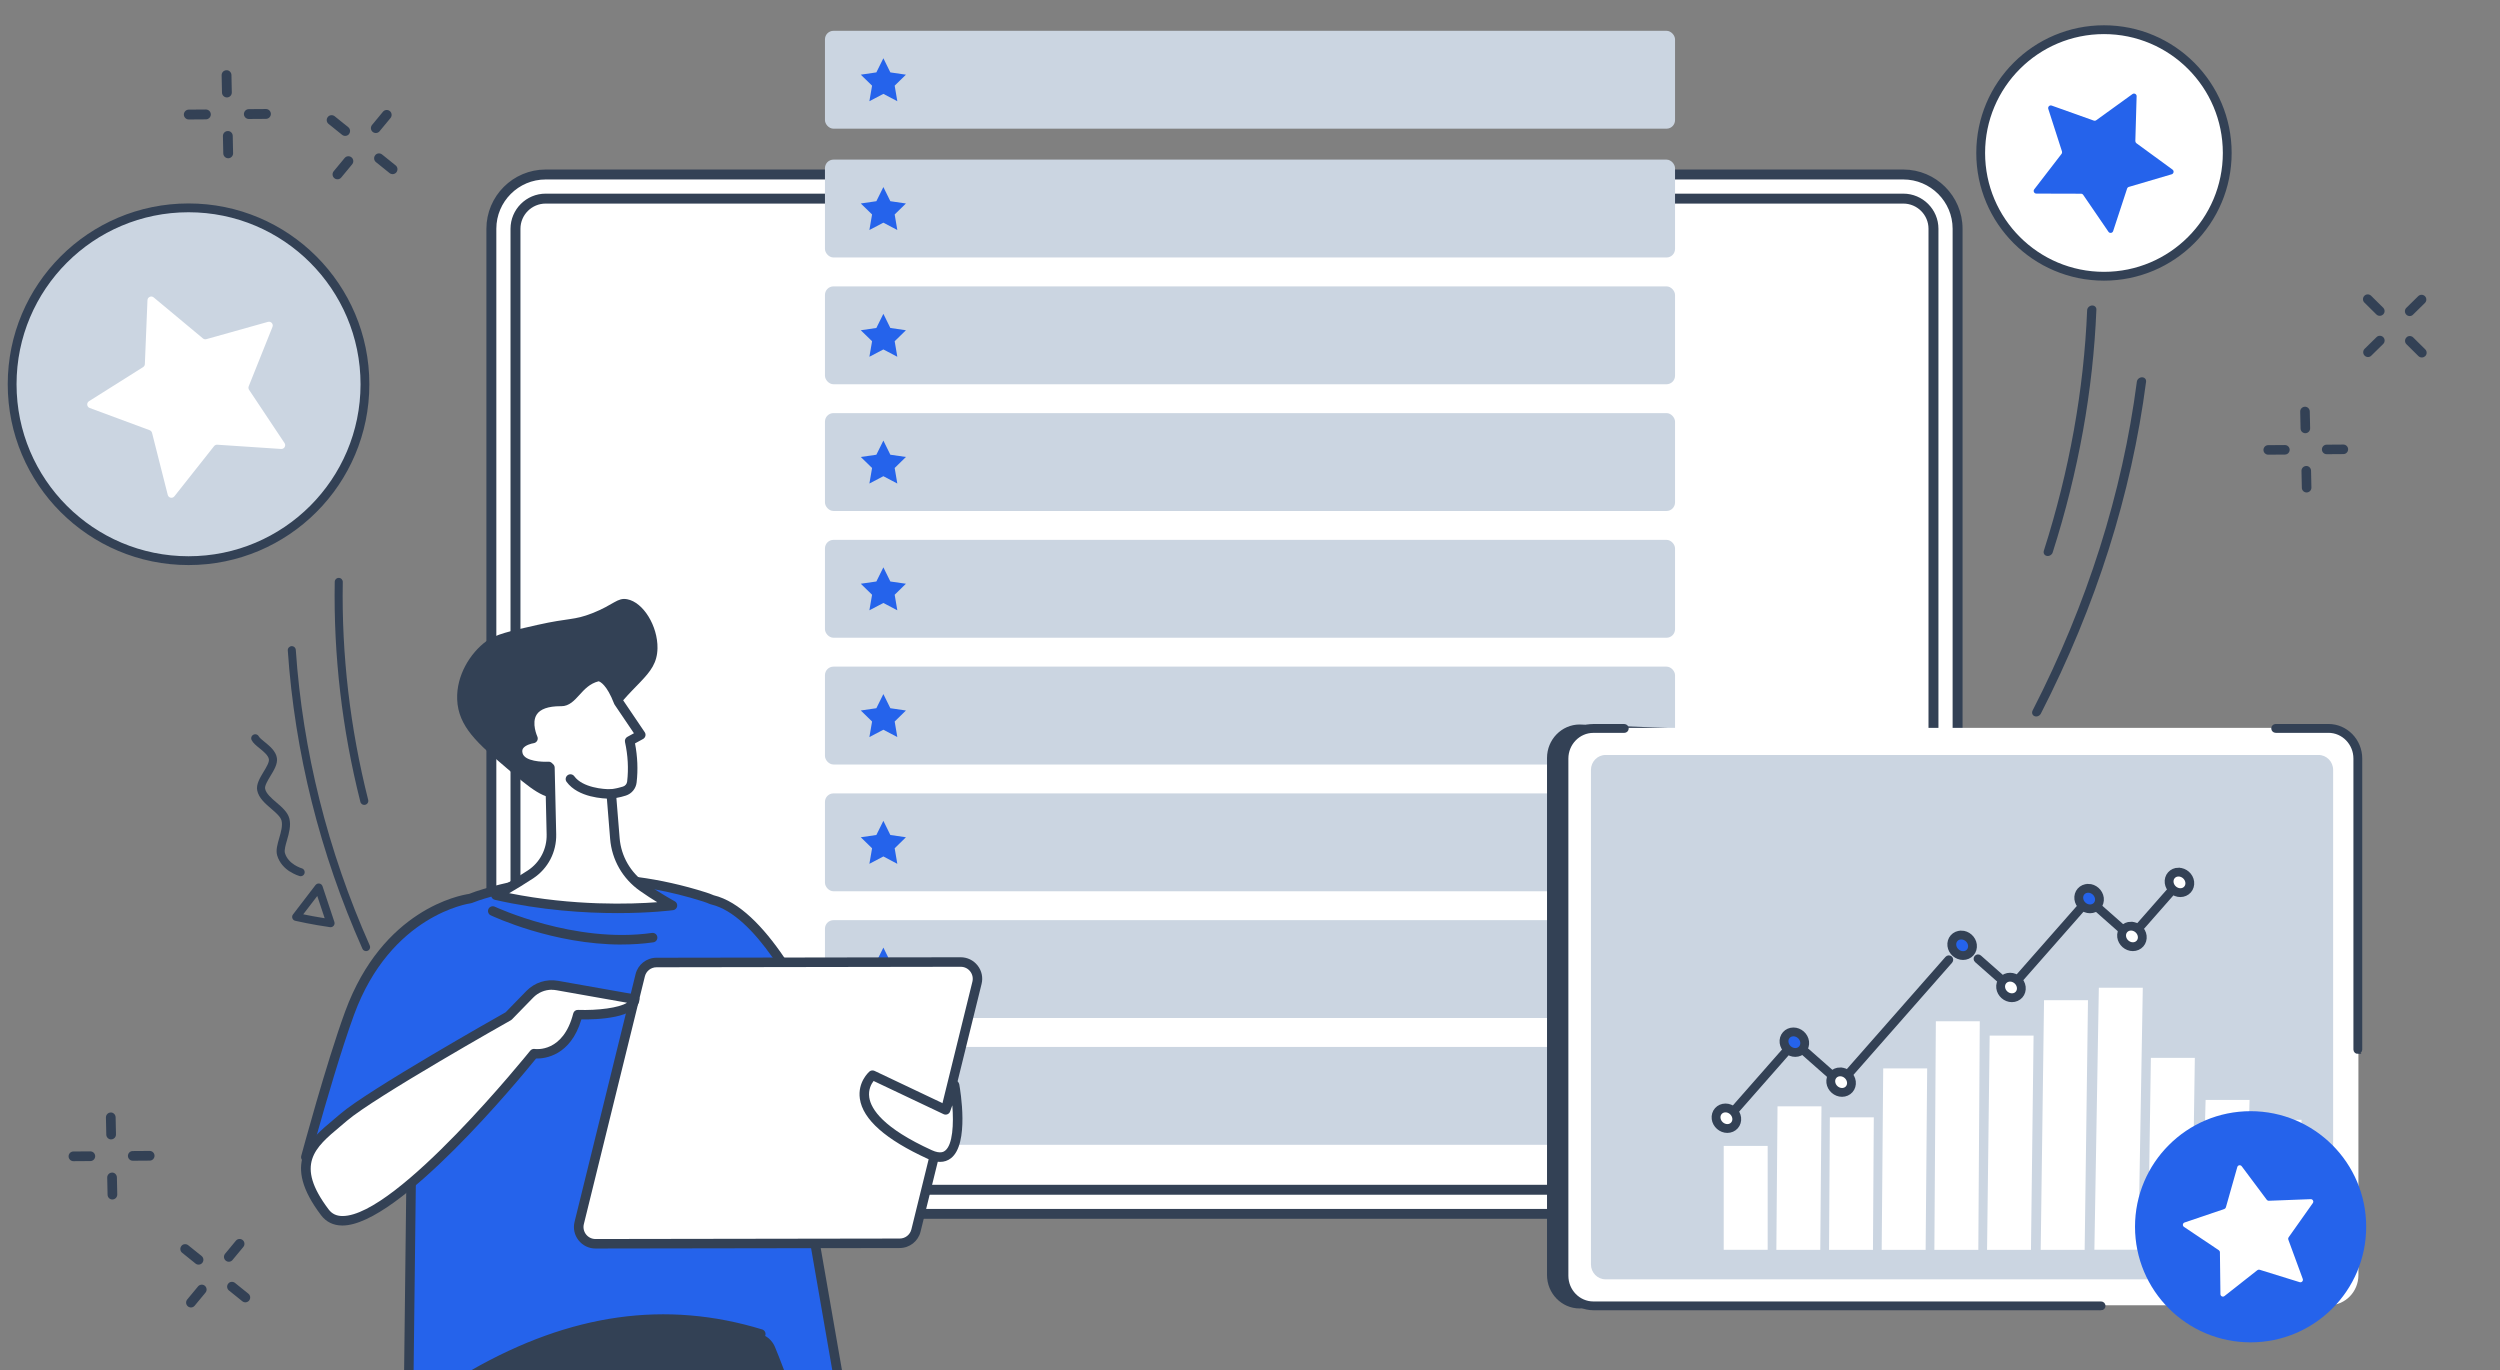 <?xml version="1.0" encoding="UTF-8"?><svg xmlns="http://www.w3.org/2000/svg" viewBox="0 0 624 342"><rect x="0" y="0" width="624" height="342" fill="#808080" stroke="none"/><defs><style>.cls-1,.cls-2,.cls-3{fill:#fff;}.cls-4,.cls-5{fill:#334155;}.cls-6,.cls-7{fill:#cbd5e1;}.cls-8{fill:#2563eb;}.cls-7,.cls-2{stroke-width:2.2px;}.cls-7,.cls-2,.cls-3,.cls-5{stroke:#334155;stroke-miterlimit:10;}.cls-3,.cls-5{stroke-width:.75px;}</style></defs><g id="PC"><g><g><rect class="cls-3" x="122.64" y="43.55" width="365.97" height="259.43" rx="13.54" ry="13.54"/><path class="cls-5" d="M475.07,303.84H136.19c-7.94,0-14.41-6.46-14.41-14.41V57.1c0-7.94,6.46-14.41,14.41-14.41H475.07c7.94,0,14.41,6.46,14.41,14.41v232.34c0,7.94-6.46,14.41-14.41,14.41ZM136.19,44.42c-6.99,0-12.68,5.69-12.68,12.68v232.34c0,6.99,5.69,12.68,12.68,12.68H475.07c6.99,0,12.68-5.69,12.68-12.68V57.1c0-6.99-5.69-12.68-12.68-12.68H136.19Z"/></g><g><rect class="cls-3" x="128.66" y="49.57" width="353.93" height="247.39" rx="7.52" ry="7.52"/><path class="cls-5" d="M475.07,297.83H136.19c-4.62,0-8.39-3.76-8.39-8.39V57.1c0-4.62,3.76-8.39,8.39-8.39H475.07c4.62,0,8.39,3.76,8.39,8.39v232.34c0,4.62-3.76,8.39-8.39,8.39ZM136.19,50.44c-3.67,0-6.66,2.99-6.66,6.66v232.34c0,3.67,2.99,6.66,6.66,6.66H475.07c3.67,0,6.66-2.99,6.66-6.66V57.1c0-3.67-2.99-6.66-6.66-6.66H136.19Z"/></g></g><g><g><rect class="cls-6" x="205.91" y="39.84" width="212.18" height="24.43" rx="2.13" ry="2.13"/><polygon class="cls-8" points="220.49 46.69 222.23 50.22 226.12 50.79 223.31 53.53 223.97 57.41 220.49 55.58 217 57.41 217.67 53.53 214.85 50.79 218.74 50.22 220.49 46.69"/></g><g><rect class="cls-6" x="205.91" y="7.69" width="212.18" height="24.43" rx="2.13" ry="2.13"/><polygon class="cls-8" points="220.49 14.54 222.23 18.07 226.12 18.64 223.31 21.38 223.97 25.26 220.49 23.43 217 25.26 217.67 21.38 214.85 18.64 218.74 18.07 220.49 14.54"/></g><g><rect class="cls-6" x="205.91" y="71.48" width="212.18" height="24.43" rx="2.13" ry="2.13"/><polygon class="cls-8" points="220.49 78.33 222.23 81.86 226.12 82.43 223.31 85.17 223.97 89.05 220.49 87.22 217 89.05 217.67 85.17 214.85 82.43 218.74 81.86 220.49 78.33"/></g><g><rect class="cls-6" x="205.91" y="103.11" width="212.18" height="24.43" rx="2.13" ry="2.13"/><polygon class="cls-8" points="220.49 109.97 222.23 113.5 226.12 114.06 223.31 116.81 223.97 120.69 220.49 118.86 217 120.69 217.67 116.81 214.85 114.06 218.74 113.5 220.49 109.97"/></g><g><rect class="cls-6" x="205.91" y="134.75" width="212.18" height="24.43" rx="2.13" ry="2.13"/><polygon class="cls-8" points="220.49 141.61 222.23 145.14 226.12 145.7 223.31 148.45 223.97 152.33 220.49 150.5 217 152.33 217.67 148.45 214.85 145.7 218.74 145.14 220.49 141.61"/></g><g><rect class="cls-6" x="205.91" y="166.39" width="212.18" height="24.43" rx="2.13" ry="2.13"/><polygon class="cls-8" points="220.49 173.24 222.23 176.77 226.12 177.34 223.31 180.09 223.97 183.97 220.49 182.14 217 183.97 217.67 180.09 214.85 177.34 218.74 176.77 220.49 173.24"/></g><g><rect class="cls-6" x="205.91" y="198.03" width="212.18" height="24.43" rx="2.13" ry="2.13"/><polygon class="cls-8" points="220.49 204.88 222.23 208.41 226.12 208.98 223.31 211.73 223.97 215.61 220.49 213.77 217 215.61 217.67 211.73 214.85 208.98 218.74 208.41 220.49 204.88"/></g><g><rect class="cls-6" x="205.91" y="229.67" width="212.18" height="24.43" rx="2.13" ry="2.13"/><polygon class="cls-8" points="220.49 236.52 222.23 240.05 226.12 240.62 223.31 243.36 223.97 247.24 220.49 245.41 217 247.24 217.67 243.36 214.85 240.62 218.74 240.05 220.49 236.52"/></g><g><rect class="cls-6" x="205.91" y="261.31" width="212.18" height="24.43" rx="2.13" ry="2.13"/><polygon class="cls-8" points="220.49 268.16 222.23 271.69 226.12 272.26 223.31 275 223.97 278.88 220.49 277.05 217 278.88 217.67 275 214.85 272.26 218.74 271.69 220.49 268.16"/></g></g></g><g id="_サブディスプレイ"><g><g><g><path class="cls-5" d="M459.16,322.7c.38-.21,.76-.42,1.15-.62,3.41-1.75,7.09-3.05,10.68-4.39,13.27-4.94,26.94-8.57,40.45-12.69,4.78-1.46,9.57-2.89,14.38-4.24,18.53-39.84,51.85-112.41,48.74-112.41l-180.27-7.14c-4.29,0-7.78,3.58-7.78,7.97v129.07c0,4.4,3.5,7.97,7.78,7.97l65.14-4.53-.26,1Z"/><path class="cls-1" d="M588.66,189.2c0-4.16-3.28-7.52-7.34-7.52h-183.48c-4.05,0-7.34,3.37-7.34,7.52v129.07c0,4.16,3.28,7.52,7.34,7.52h183.48c4.05,0,7.34-3.37,7.34-7.52V189.2Z"/><path class="cls-5" d="M588.52,262.69c-.4,0-.73-.33-.73-.73v-72.62c0-3.75-2.97-6.8-6.61-6.8h-13.17c-.4,0-.73-.33-.73-.73s.33-.73,.73-.73h13.17c4.44,0,8.06,3.7,8.06,8.25v72.62c0,.4-.33,.73-.73,.73Z"/><path class="cls-5" d="M524.43,326.66h-126.73c-4.44,0-8.06-3.7-8.06-8.25V189.34c0-4.55,3.62-8.25,8.06-8.25h7.72c.4,0,.73,.33,.73,.73s-.32,.73-.73,.73h-7.72c-3.64,0-6.61,3.05-6.61,6.8v129.07c0,3.75,2.97,6.8,6.61,6.8h126.73c.4,0,.73,.33,.73,.73s-.33,.73-.73,.73Z"/></g><path class="cls-6" d="M582.35,192.18c0-2.07-1.63-3.74-3.65-3.74h-177.95c-2.01,0-3.65,1.67-3.65,3.74v123.4c0,2.07,1.63,3.74,3.65,3.74h177.95c2.01,0,3.65-1.67,3.65-3.74v-123.4Z"/></g><g><g><rect class="cls-1" x="430.24" y="286.02" width="10.97" height="25.93"/><polygon class="cls-1" points="454.34 311.96 454.64 276.14 443.67 276.14 443.38 311.96 454.34 311.96"/><polygon class="cls-1" points="467.49 311.96 467.7 278.88 456.73 278.88 456.53 311.96 467.49 311.96"/><polygon class="cls-1" points="480.64 311.96 481.02 266.68 470.05 266.68 469.67 311.96 480.64 311.96"/><polygon class="cls-1" points="493.79 311.96 494.15 254.91 483.19 254.91 482.82 311.96 493.79 311.96"/><polygon class="cls-1" points="506.93 311.96 507.58 258.48 496.62 258.48 495.97 311.96 506.93 311.96"/><polygon class="cls-1" points="520.33 311.96 521.16 249.65 510.19 249.65 509.36 311.96 520.33 311.96"/><polygon class="cls-1" points="533.72 311.93 534.84 246.54 523.87 246.54 522.76 311.93 533.72 311.93"/><polygon class="cls-1" points="547.12 311.93 547.83 264.05 536.86 264.05 536.15 311.93 547.12 311.93"/><polygon class="cls-1" points="560.52 311.96 561.49 274.55 550.52 274.55 549.55 311.96 560.52 311.96"/><polygon class="cls-1" points="573.91 311.96 574.46 279.51 563.49 279.51 562.95 311.96 573.91 311.96"/></g><g><path class="cls-5" d="M501.89,247.26c-.18,0-.35-.06-.48-.18l-8.18-7.22c-.3-.27-.33-.72-.06-1.02,.27-.3,.72-.33,1.02-.06l7.63,6.74,18.91-21.5c.13-.15,.31-.23,.5-.25,.2-.01,.38,.05,.53,.18l10.07,8.89,11.99-13.63c.26-.3,.72-.33,1.02-.07,.3,.26,.33,.72,.07,1.02l-12.47,14.18c-.13,.15-.31,.23-.5,.25-.2,.01-.38-.05-.53-.18l-10.06-8.89-18.91,21.5c-.13,.15-.31,.23-.5,.25-.02,0-.03,0-.05,0Z"/><path class="cls-5" d="M431.31,279.69c-.17,0-.34-.06-.48-.18-.3-.26-.33-.72-.07-1.02l16.56-18.84c.13-.15,.31-.23,.5-.25,.19-.01,.38,.05,.53,.18l10.98,9.69,26.55-30.19c.27-.3,.72-.33,1.02-.07,.3,.26,.33,.72,.07,1.02l-27.03,30.74c-.13,.15-.31,.23-.5,.25-.19,.01-.38-.05-.53-.18l-10.98-9.69-16.08,18.29c-.14,.16-.34,.25-.55,.25Z"/><g><path class="cls-8" d="M446.02,260.13c-.13-1.01,.59-1.84,1.61-1.84s1.95,.82,2.08,1.84c.13,1.01-.59,1.84-1.61,1.84s-1.95-.82-2.08-1.84Z"/><path class="cls-5" d="M447.64,258.29c1.02,0,1.95,.82,2.08,1.84,.13,1.01-.59,1.84-1.61,1.84s-1.95-.82-2.08-1.84c-.13-1.01,.59-1.84,1.61-1.84Zm0-1.45c-.9,0-1.75,.37-2.33,1.03-.58,.65-.84,1.54-.73,2.44,.22,1.74,1.77,3.11,3.52,3.11,.9,0,1.75-.37,2.33-1.03,.58-.65,.84-1.54,.73-2.44-.22-1.74-1.77-3.11-3.52-3.11Z"/></g><g><path class="cls-1" d="M500.09,246.46c-.13-1.01,.59-1.84,1.61-1.84s1.95,.82,2.08,1.84c.13,1.01-.59,1.84-1.61,1.84s-1.95-.82-2.08-1.84Z"/><path class="cls-5" d="M501.71,244.63c1.02,0,1.95,.82,2.08,1.84,.13,1.01-.59,1.84-1.61,1.84s-1.95-.82-2.08-1.84c-.13-1.01,.59-1.84,1.61-1.84Zm0-1.45c-.9,0-1.75,.37-2.33,1.03-.58,.65-.84,1.54-.73,2.44,.22,1.74,1.77,3.11,3.52,3.11,.9,0,1.75-.37,2.33-1.03,.58-.65,.84-1.54,.73-2.44-.22-1.74-1.77-3.11-3.52-3.11Z"/></g><g><path class="cls-8" d="M519.59,224.29c-.13-1.01,.59-1.84,1.61-1.84s1.95,.82,2.08,1.84c.13,1.01-.59,1.84-1.61,1.84s-1.95-.82-2.08-1.84Z"/><path class="cls-5" d="M521.21,222.45c1.02,0,1.95,.82,2.08,1.84,.13,1.01-.59,1.84-1.61,1.84s-1.95-.82-2.08-1.84c-.13-1.01,.59-1.84,1.61-1.84Zm0-1.45c-.9,0-1.75,.37-2.33,1.03-.58,.65-.84,1.54-.73,2.44,.22,1.74,1.77,3.1,3.52,3.1,.9,0,1.75-.37,2.33-1.03,.58-.65,.84-1.54,.73-2.44-.22-1.74-1.77-3.11-3.52-3.11Z"/></g><g><path class="cls-1" d="M530.28,233.73c-.13-1.01,.59-1.84,1.61-1.84s1.95,.82,2.08,1.84c.13,1.01-.59,1.84-1.61,1.84s-1.95-.82-2.08-1.84Z"/><path class="cls-5" d="M531.9,231.89c1.02,0,1.95,.82,2.08,1.84,.13,1.01-.59,1.84-1.61,1.84s-1.95-.82-2.08-1.84c-.13-1.01,.59-1.84,1.61-1.84Zm0-1.45c-.9,0-1.75,.37-2.33,1.03-.58,.65-.84,1.54-.73,2.44,.22,1.74,1.77,3.11,3.52,3.11,.9,0,1.75-.37,2.33-1.03,.58-.65,.84-1.54,.73-2.44-.22-1.74-1.77-3.1-3.52-3.1Z"/></g><g><path class="cls-1" d="M542.15,220.23c-.13-1.01,.59-1.84,1.61-1.84s1.95,.82,2.08,1.84c.13,1.01-.59,1.84-1.61,1.84s-1.95-.82-2.08-1.84Z"/><path class="cls-5" d="M543.76,218.4c1.02,0,1.95,.82,2.08,1.84,.13,1.01-.59,1.84-1.61,1.84s-1.95-.82-2.08-1.84c-.13-1.01,.59-1.84,1.61-1.84Zm0-1.45c-.9,0-1.75,.37-2.33,1.03-.58,.65-.84,1.54-.73,2.44,.22,1.74,1.77,3.11,3.52,3.11,.9,0,1.75-.37,2.33-1.03,.58-.65,.84-1.54,.73-2.44-.22-1.74-1.77-3.1-3.52-3.1Z"/></g><g><path class="cls-1" d="M457.69,270.09c-.13-1.01,.59-1.84,1.61-1.84s1.95,.82,2.08,1.84c.13,1.01-.59,1.84-1.61,1.84s-1.95-.82-2.08-1.84Z"/><path class="cls-5" d="M459.31,268.26c1.02,0,1.95,.82,2.08,1.84,.13,1.01-.59,1.84-1.61,1.84s-1.95-.82-2.08-1.84c-.13-1.01,.59-1.84,1.61-1.84Zm0-1.45c-.9,0-1.75,.37-2.33,1.03-.58,.65-.84,1.54-.73,2.44,.22,1.74,1.77,3.11,3.52,3.11,.9,0,1.75-.37,2.33-1.03,.58-.65,.84-1.54,.73-2.44-.22-1.74-1.77-3.1-3.52-3.1Z"/></g><g><path class="cls-8" d="M487.9,235.95c-.13-1.01,.59-1.84,1.61-1.84s1.95,.82,2.08,1.84c.13,1.01-.59,1.84-1.61,1.84s-1.95-.82-2.08-1.84Z"/><path class="cls-5" d="M489.52,234.11c1.02,0,1.95,.82,2.08,1.84,.13,1.01-.59,1.84-1.61,1.84s-1.95-.82-2.08-1.84c-.13-1.01,.59-1.84,1.61-1.84Zm0-1.45c-.9,0-1.75,.37-2.33,1.03-.58,.65-.84,1.54-.73,2.44,.22,1.74,1.77,3.1,3.52,3.1,.9,0,1.75-.37,2.33-1.03,.58-.65,.84-1.54,.73-2.44-.22-1.74-1.77-3.11-3.52-3.11Z"/></g><g><path class="cls-1" d="M429.06,279.11c-.13-1.01,.59-1.84,1.61-1.84s1.95,.82,2.08,1.84c.13,1.01-.59,1.84-1.61,1.84s-1.95-.82-2.08-1.84Z"/><path class="cls-5" d="M430.68,277.27c1.02,0,1.95,.82,2.08,1.84,.13,1.01-.59,1.84-1.61,1.84s-1.95-.82-2.08-1.84c-.13-1.01,.59-1.84,1.61-1.84Zm0-1.45c-.9,0-1.75,.37-2.33,1.03-.58,.65-.84,1.54-.73,2.44,.22,1.74,1.77,3.11,3.52,3.11,.9,0,1.75-.37,2.33-1.03,.58-.65,.84-1.54,.73-2.44-.22-1.74-1.77-3.11-3.52-3.11Z"/></g></g></g></g></g><g id="_男性"><g><path class="cls-4" d="M139.98,199c-3.87,.97-7.65-2.26-13.51-7.27-7.13-6.08-12.1-10.32-12.36-17.15-.23-5.99,3.25-11.56,7.27-14.54,2.31-1.71,5.8-2.5,12.79-4.07,8-1.8,9.03-1.09,13.66-2.91,5.4-2.12,6.24-3.96,8.72-3.49,4.02,.76,7.64,6.68,7.56,12.21-.11,7.32-6.62,8.41-13.96,20.35-6.13,9.98-5.59,15.72-10.18,16.86Z"/><g><g><path class="cls-8" d="M203.68,311.54l5.29,30.46H102.05l.52-45.15,.02-1.53,.02-1.52,.06-5.1-24.58,.11h-1.3s-.47,.01-.47,.01c0,0,.35-1.29,.94-3.43,1.91-6.9,6.38-22.63,10-32.51,4.8-13.07,12.32-20.22,18.66-24.1,6.33-3.88,11.46-4.5,11.46-4.5,.57-.24,1.16-.46,1.76-.66,1.27-.41,2.61-.82,4.01-1.2h0c1.33-.37,2.71-.71,4.16-1.03,1.11-.25,2.27-.49,3.45-.7h.01c7.52-1.37,16.29-1.96,26.07-.88,.63,.06,1.26,.14,1.9,.23,.76,.09,1.51,.2,2.28,.32h0c4.74,.74,9.7,1.88,14.83,3.52,.66,.21,1.31,.46,1.94,.72,5.89,1.4,11.57,7.27,16.49,14.41,.28,.39,.54,.78,.81,1.18,.26,.39,.52,.79,.78,1.19,8.72,13.53,14.72,30.16,14.72,30.16l-12.62,7.23,5.28,30.4,.21,1.18,.2,1.19Z"/><path class="cls-4" d="M211.73,271.14c-.39-1.07-6.08-16.63-14.42-29.76-.26-.4-.51-.8-.77-1.19-.26-.4-.53-.79-.79-1.19-5.17-7.62-11.23-14-17.61-15.54-.71-.3-1.32-.53-1.91-.71-5.89-1.87-11.55-3.1-16.92-3.82-.63-.09-1.25-.17-1.87-.24-.56-.06-1.11-.12-1.66-.17-8.32-.81-15.89-.43-22.51,.57h0c-1,.14-1.97,.3-2.93,.48-1.18,.21-2.32,.45-3.43,.7-2.97,.66-5.68,1.42-8.12,2.22-.56,.18-1.13,.4-1.71,.63-2.17,.31-21.55,3.79-30.93,29.35-4.71,12.84-10.9,35.81-10.96,36.04-.1,.35-.02,.72,.19,1.02,0,.01,0,.01,0,.02,.23,.29,.58,.46,.94,.46h1.41s23.74-.12,23.74-.12l-.06,4.91h0s-.02,1.51-.02,1.51v1.5s0,.01,0,.01l-.52,44.18h2.37l.55-46.15h0s0-1.56,0-1.56l.02-1.54,.05-4.04c0-.32-.12-.62-.35-.85-.22-.22-.52-.35-.84-.35l-24.02,.12h-.77c.13-.49,.29-1.06,.47-1.74,0-.01,.01-.02,.01-.03,.22-.77,.47-1.66,.74-2.65,0-.01,0-.01,0-.01,2.16-7.7,6.07-21.18,9.27-29.91,9.17-24.98,28.74-27.78,29.14-27.83,.11-.01,.22-.04,.33-.09,.56-.23,1.13-.44,1.67-.62,1-.33,2.04-.65,3.13-.95,.41-.12,.83-.24,1.25-.34h.01c1.25-.35,2.54-.66,3.9-.96h0c8.33-1.83,18.66-2.82,30.44-1.32,.77,.09,1.54,.2,2.32,.32h0c.95,.14,1.9,.3,2.86,.49,3.89,.71,7.92,1.7,12.07,3.02,.56,.18,1.14,.4,1.84,.69,.1,.04,.2,.07,.3,.08,5.37,1.34,10.6,6.65,15.22,13.23,.28,.39,.55,.78,.81,1.18,.27,.39,.54,.79,.8,1.19,7.57,11.59,13.24,25.89,14.66,29.63l-11.74,6.73c-.44,.25-.67,.74-.58,1.24l5.24,30.19,.21,1.19,.2,1.18,5.29,30.46h2.42l-5.3-30.46-.2-1.19-.21-1.18-5.17-29.78,11.9-6.82c.5-.29,.72-.89,.53-1.43Z"/></g><path class="cls-4" d="M155.11,235.76c-17,0-31.91-6.96-32.63-7.3-.59-.28-.84-.99-.56-1.58,.28-.59,.99-.84,1.58-.57,.2,.09,19.92,9.29,39.23,6.55,.64-.09,1.25,.36,1.34,1.01,.09,.65-.36,1.25-1.01,1.34-2.67,.38-5.33,.54-7.95,.54Z"/><g><path class="cls-1" d="M148.63,310.44l75.93-.12c1.92,0,3.6-1.32,4.06-3.19l15.23-61.83c.65-2.64-1.35-5.19-4.07-5.19l-75.93,.12c-1.92,0-3.6,1.32-4.06,3.19l-15.23,61.83c-.65,2.64,1.35,5.19,4.07,5.19Z"/><path class="cls-4" d="M148.63,311.63c-1.66,0-3.2-.75-4.23-2.06-1.03-1.31-1.39-2.99-.99-4.6l15.23-61.83c.59-2.4,2.73-4.08,5.21-4.09l75.93-.12h0c1.66,0,3.2,.75,4.23,2.06,1.03,1.31,1.39,2.99,.99,4.6l-15.23,61.83c-.59,2.4-2.73,4.08-5.21,4.09l-75.93,.12h0Zm91.17-70.32h0l-75.93,.12c-1.38,0-2.58,.94-2.91,2.28l-15.23,61.83c-.22,.9-.02,1.84,.55,2.57,.57,.73,1.43,1.15,2.36,1.15h0l75.93-.12c1.38,0,2.58-.94,2.91-2.28l15.23-61.83c.22-.9,.02-1.84-.55-2.57-.57-.73-1.43-1.15-2.36-1.15Z"/></g><g><path class="cls-1" d="M238.26,270.85l-2.22,6.19-18.27-8.67s-10.03,8.71,14.33,19.81c10.15,4.63,6.17-17.33,6.17-17.33Z"/><path class="cls-4" d="M234.64,290.01c-.92,0-1.94-.25-3.04-.75-10.52-4.8-16.24-9.85-16.98-15.02-.6-4.13,2.25-6.66,2.37-6.77,.36-.31,.86-.38,1.29-.18l17.09,8.11,1.78-4.95c.18-.51,.68-.82,1.21-.78,.54,.04,.97,.44,1.07,.97,.27,1.51,2.54,14.87-2.07,18.45-.79,.61-1.7,.92-2.72,.92Zm-16.59-20.2c-.57,.74-1.37,2.17-1.08,4.12,.45,2.96,3.52,7.65,15.61,13.16,2.19,1,3.04,.34,3.32,.12,1.91-1.49,2.17-6.64,1.8-11.32l-.55,1.53c-.11,.32-.35,.57-.66,.7-.31,.13-.66,.12-.96-.02l-17.48-8.29Z"/></g><g><path class="cls-1" d="M126.94,253.62s-34.1,19.21-41.13,25.24c-7.03,6.03-14.66,10.6-4.72,23.74,9.94,13.14,52.18-39.62,52.18-39.62,0,0,8.13,1.33,10.95-9.74,0,0,13.73,.47,14.22-3.84l-19.36-3.43c-2.5-.44-5.06,.38-6.84,2.2l-5.3,5.44Z"/><path class="cls-4" d="M85.47,305.89s-.07,0-.11,0c-2.2-.03-3.95-.9-5.22-2.57-9.86-13.03-3.19-18.6,3.27-23.99,.54-.45,1.08-.9,1.62-1.37,6.88-5.89,38.4-23.73,41.17-25.29l5.18-5.32c2.05-2.11,5-3.06,7.9-2.54l19.36,3.43c.62,.11,1.04,.68,.97,1.3-.53,4.66-10.75,4.96-14.5,4.91-2.71,9.12-9.13,9.8-11.31,9.76-3.97,4.9-34.22,41.68-48.34,41.68Zm52.26-58.85c-1.73,0-3.41,.7-4.64,1.96l-5.3,5.44c-.08,.08-.17,.15-.27,.21-.34,.19-34.08,19.22-40.94,25.11-.55,.47-1.1,.93-1.64,1.39-6.36,5.32-11.39,9.52-2.9,20.74,.82,1.08,1.91,1.61,3.36,1.63,.03,0,.06,0,.09,0,13.65,0,46.52-40.86,46.86-41.27,.27-.33,.69-.5,1.12-.43,.28,.04,7.11,.96,9.61-8.86,.14-.54,.6-.91,1.19-.89,4.95,.17,10.28-.51,12.23-1.79l-17.62-3.12c-.38-.07-.76-.1-1.14-.1Zm-10.79,6.58h0Z"/></g></g><path class="cls-4" d="M195.71,342H119.86c31.31-18.9,61.29-11.78,70.03-9.04,.38,.12,.75,.28,1.09,.48,1.1,.62,1.97,1.6,2.46,2.79,.57,1.38,1.35,3.33,2.27,5.77Z"/><g><g><path class="cls-1" d="M132.43,218.22c3.34-2.21,5.29-6,5.2-10l-.38-16.62c-.11-.1-.23-.21-.34-.31,0,0-6.66,.44-7.63-2.95-.97-3.39,3.74-4.04,3.74-4.04,0,0-4.44-9.35,7.05-9.25,3.09,.03,4.19-5.09,9.26-6.24,0,0,2.51-.21,5.05,6.36l5.56,8.23-2.78,1.52c.68,3.13,.98,6.58,.56,10.24-.12,1.05-.85,1.94-1.86,2.27-.84,.27-1.96,.56-3.29,.71l.9,11.12c.39,4.87,2.95,9.3,6.94,12.11,3.86,2.71,7.43,4.62,7.43,4.62,0,0-20.5,2.8-44.07-2.58,0,0,4.55-2.49,8.66-5.21Z"/><path class="cls-4" d="M154.16,227.91c-8.13,0-19.06-.67-30.66-3.32-.48-.11-.84-.51-.91-.99-.07-.49,.17-.97,.61-1.2,.05-.02,4.56-2.5,8.58-5.16h0c3-1.99,4.75-5.35,4.66-8.98l-.36-15.75h-.02c-2.12,0-6.93-.39-7.92-3.83-.33-1.16-.19-2.25,.4-3.17,.72-1.1,1.94-1.71,2.91-2.03-.47-1.57-.92-4.23,.48-6.41,1.38-2.16,4.11-3.24,8.16-3.19h.01c.86,0,1.6-.77,2.74-2.02,1.41-1.56,3.17-3.5,6.23-4.19,.05-.01,.11-.02,.16-.03,.57-.05,3.5,.07,6.2,6.99l5.49,8.12c.19,.28,.25,.62,.17,.94-.08,.32-.29,.6-.58,.76l-2.01,1.1c.63,3.29,.77,6.57,.4,9.76-.17,1.51-1.22,2.79-2.67,3.26-.77,.25-1.57,.45-2.38,.59l.81,10.01c.36,4.52,2.71,8.61,6.44,11.23,3.75,2.63,7.27,4.53,7.31,4.55,.45,.24,.7,.75,.61,1.26-.09,.51-.5,.9-1.01,.97-.1,.01-5.49,.73-13.84,.73Zm-27.1-4.98c16.13,3.24,30.52,2.75,36.99,2.26-1.25-.76-2.76-1.73-4.32-2.83-4.31-3.02-7.02-7.76-7.44-12.98l-.9-11.12c-.05-.64,.41-1.2,1.05-1.27,1.05-.12,2.08-.35,3.06-.66,.57-.18,.98-.68,1.04-1.27,.37-3.21,.19-6.52-.54-9.85-.11-.51,.13-1.04,.59-1.29l1.64-.9-4.83-7.15c-.05-.07-.09-.15-.12-.24-1.83-4.75-3.5-5.48-3.86-5.58-2.22,.56-3.54,2.02-4.81,3.42-1.25,1.37-2.54,2.8-4.49,2.8-.08,0-.15,0-.23,0-3.05,0-5.05,.71-5.94,2.1-1.35,2.12,.15,5.42,.16,5.45,.16,.34,.15,.74-.03,1.07-.18,.33-.51,.56-.88,.61-.51,.07-2.1,.48-2.65,1.32-.13,.21-.29,.56-.11,1.21,.57,2.01,4.93,2.18,6.41,2.09,.33-.02,.65,.09,.89,.32l.33,.31c.24,.22,.37,.52,.38,.84l.38,16.62c.1,4.46-2.04,8.57-5.73,11.02h0c-2.11,1.39-4.34,2.74-6.02,3.72Zm5.37-4.71h0Zm17-48.21h0Z"/></g><g><path class="cls-1" d="M152.58,198.16s-7.3,.26-10.19-3.71l10.19,3.71Z"/><path class="cls-4" d="M152.28,199.35c-1.56,0-7.97-.25-10.86-4.2-.39-.53-.27-1.27,.26-1.66,.53-.39,1.27-.27,1.66,.26,2.07,2.84,7.34,3.29,9.19,3.23,.67-.02,1.2,.49,1.23,1.14,.02,.66-.49,1.2-1.14,1.23-.03,0-.15,0-.34,0Z"/></g></g><path class="cls-4" d="M191.03,333.31s-.03,.09-.05,.13c-.25,.55-.86,.84-1.44,.66-22.12-6.78-44.07-4.2-66.96,7.9h-4.94c24.86-14.19,48.61-17.51,72.6-10.17,.62,.19,.98,.85,.79,1.48Z"/></g></g><g id="_きらきら"><g><path class="cls-4" d="M56.64,24.32c-.66,0-1.21-.53-1.23-1.2l-.09-4.34c-.01-.68,.52-1.24,1.2-1.25,.65-.05,1.24,.52,1.25,1.2l.09,4.34c.01,.68-.52,1.24-1.2,1.25,0,0-.02,0-.03,0Z"/><path class="cls-4" d="M56.96,39.5c-.66,0-1.21-.53-1.23-1.2l-.09-4.34c-.01-.68,.52-1.24,1.2-1.25,.66-.05,1.24,.52,1.25,1.2l.09,4.34c.01,.68-.52,1.24-1.2,1.25,0,0-.02,0-.03,0Z"/><path class="cls-4" d="M47.12,29.82c-.67,0-1.22-.54-1.23-1.22,0-.68,.54-1.23,1.22-1.24l4.28-.03h0c.67,0,1.22,.54,1.23,1.22,0,.68-.54,1.23-1.22,1.24l-4.28,.03h0Z"/><path class="cls-4" d="M62.11,29.7c-.67,0-1.22-.54-1.23-1.22,0-.68,.54-1.23,1.22-1.24l4.28-.03h0c.67,0,1.22,.54,1.23,1.22,0,.68-.54,1.23-1.22,1.24l-4.28,.03h0Z"/></g><g><path class="cls-4" d="M87.1,33.49c-.43,.51-1.19,.58-1.71,.16l-3.38-2.72c-.53-.42-.61-1.2-.19-1.72,.39-.53,1.2-.61,1.72-.19l3.38,2.72c.53,.42,.61,1.2,.19,1.72,0,0-.01,.01-.02,.02Z"/><path class="cls-4" d="M98.93,43.03c-.43,.51-1.19,.58-1.71,.16l-3.38-2.72c-.53-.42-.61-1.2-.19-1.72,.39-.54,1.2-.61,1.72-.19l3.38,2.72c.53,.42,.61,1.2,.19,1.72,0,0-.01,.01-.02,.02Z"/><path class="cls-4" d="M85.17,44.32c-.43,.51-1.2,.58-1.72,.15-.52-.43-.59-1.2-.16-1.73l2.73-3.3h0c.43-.52,1.2-.59,1.72-.16,.52,.43,.59,1.2,.16,1.73l-2.73,3.3h0Z"/><path class="cls-4" d="M94.74,32.77c-.43,.51-1.2,.58-1.72,.15-.52-.43-.59-1.2-.16-1.73l2.73-3.3h0c.43-.52,1.2-.59,1.72-.16,.52,.43,.59,1.2,.16,1.73l-2.73,3.3h0Z"/></g><g><path class="cls-4" d="M27.74,284.4c-.66,0-1.2-.53-1.21-1.19l-.09-4.29c-.01-.67,.52-1.22,1.18-1.24,.65-.05,1.22,.52,1.24,1.18l.09,4.29c.01,.67-.52,1.22-1.18,1.24,0,0-.02,0-.03,0Z"/><path class="cls-4" d="M28.06,299.4c-.66,0-1.2-.53-1.21-1.19l-.09-4.29c-.01-.67,.52-1.22,1.18-1.24,.66-.05,1.22,.52,1.24,1.18l.09,4.29c.01,.67-.52,1.22-1.18,1.24,0,0-.02,0-.03,0Z"/><path class="cls-4" d="M18.33,289.83c-.66,0-1.21-.54-1.21-1.2,0-.67,.53-1.22,1.2-1.22l4.23-.03h0c.66,0,1.21,.54,1.21,1.2,0,.67-.53,1.22-1.2,1.22l-4.23,.03h0Z"/><path class="cls-4" d="M33.14,289.72c-.66,0-1.21-.54-1.21-1.2,0-.67,.53-1.22,1.2-1.22l4.23-.03h0c.66,0,1.21,.54,1.21,1.2,0,.67-.53,1.22-1.2,1.22l-4.23,.03h0Z"/></g><g><path class="cls-4" d="M50.49,315.22c-.42,.5-1.17,.58-1.69,.16l-3.34-2.69c-.52-.42-.6-1.18-.18-1.7,.38-.52,1.18-.6,1.7-.18l3.34,2.69c.52,.42,.6,1.18,.18,1.7,0,0-.01,.01-.02,.02Z"/><path class="cls-4" d="M62.17,324.63c-.42,.5-1.17,.58-1.69,.16l-3.34-2.69c-.52-.42-.6-1.18-.18-1.7,.39-.53,1.18-.6,1.7-.18l3.34,2.69c.52,.42,.6,1.18,.18,1.7,0,0-.01,.01-.02,.02Z"/><path class="cls-4" d="M48.59,325.91c-.43,.51-1.19,.58-1.7,.15-.51-.43-.59-1.19-.16-1.71l2.7-3.26h0c.43-.52,1.19-.58,1.7-.16,.51,.43,.59,1.19,.16,1.71l-2.7,3.26h0Z"/><path class="cls-4" d="M58.04,314.5c-.43,.51-1.19,.58-1.7,.15-.51-.43-.59-1.19-.16-1.71l2.7-3.26h0c.43-.52,1.19-.58,1.7-.16,.51,.43,.59,1.19,.16,1.71l-2.7,3.26h0Z"/></g><g><path class="cls-4" d="M575.41,108.13c-.65,0-1.18-.52-1.19-1.17l-.09-4.22c-.01-.66,.51-1.2,1.17-1.22,.64-.04,1.2,.51,1.22,1.17l.09,4.22c.01,.66-.51,1.2-1.17,1.22,0,0-.02,0-.03,0Z"/><path class="cls-4" d="M575.73,122.92c-.65,0-1.18-.52-1.19-1.17l-.09-4.22c-.01-.66,.51-1.2,1.17-1.22,.65-.04,1.2,.51,1.22,1.17l.09,4.22c.01,.66-.51,1.2-1.17,1.22,0,0-.02,0-.03,0Z"/><path class="cls-4" d="M566.15,113.49c-.65,0-1.19-.53-1.19-1.18,0-.66,.52-1.2,1.18-1.2l4.17-.03h0c.65,0,1.19,.53,1.19,1.18,0,.66-.52,1.2-1.18,1.2l-4.17,.03h0Z"/><path class="cls-4" d="M580.74,113.37c-.65,0-1.19-.53-1.19-1.18,0-.66,.52-1.2,1.18-1.2l4.17-.03h0c.65,0,1.19,.53,1.19,1.18,0,.66-.52,1.2-1.18,1.2l-4.17,.03h0Z"/></g><g><path class="cls-4" d="M594.82,78.49c-.47,.45-1.21,.45-1.67,0l-3-2.97c-.47-.46-.47-1.22,0-1.69,.43-.47,1.22-.47,1.69,0l3,2.97c.47,.46,.47,1.22,0,1.69,0,0-.01,.01-.02,.02Z"/><path class="cls-4" d="M605.32,88.89c-.47,.45-1.21,.45-1.67,0l-3-2.97c-.47-.46-.47-1.22,0-1.69,.43-.48,1.22-.47,1.69,0l3,2.97c.47,.46,.47,1.22,0,1.69,0,0-.01,.01-.02,.02Z"/><path class="cls-4" d="M591.88,88.78c-.47,.46-1.22,.45-1.68-.02-.46-.47-.46-1.23,.01-1.69l2.97-2.92h0c.47-.46,1.22-.45,1.68,.01,.46,.47,.46,1.23-.01,1.69l-2.97,2.92h0Z"/><path class="cls-4" d="M602.29,78.55c-.47,.46-1.22,.45-1.68-.02-.46-.47-.46-1.23,.01-1.69l2.97-2.92h0c.47-.46,1.22-.45,1.68,.01,.46,.47,.46,1.23-.01,1.69l-2.97,2.92h0Z"/></g></g><g id="_星"><g><circle class="cls-7" cx="47.06" cy="95.91" r="44.03"/><path class="cls-1" d="M38.38,74.25l12.27,10.22c.24,.2,.56,.27,.86,.18l15.37-4.31c.76-.21,1.43,.53,1.13,1.26l-5.93,14.82c-.12,.29-.08,.62,.09,.88l8.85,13.29c.44,.65-.07,1.52-.85,1.47l-15.93-1.06c-.31-.02-.61,.11-.81,.36l-9.9,12.52c-.49,.62-1.47,.41-1.66-.36l-3.92-15.48c-.08-.3-.3-.55-.59-.66l-14.97-5.55c-.74-.27-.84-1.27-.18-1.69l13.51-8.51c.26-.17,.43-.45,.44-.76l.65-15.95c.03-.78,.95-1.19,1.55-.69Z"/></g><g><circle class="cls-2" cx="525.15" cy="38.18" r="30.77"/><path class="cls-8" d="M533.3,24.05l-.32,11.15c0,.22,.1,.42,.27,.55l9.01,6.58c.44,.32,.32,1.01-.2,1.17l-10.7,3.15c-.21,.06-.37,.22-.44,.43l-3.48,10.6c-.17,.52-.87,.62-1.17,.17l-6.3-9.21c-.12-.18-.33-.29-.54-.29l-11.16-.03c-.55,0-.86-.63-.52-1.07l6.81-8.84c.13-.17,.17-.4,.11-.61l-3.42-10.62c-.17-.52,.34-1.01,.85-.83l10.51,3.75c.21,.07,.43,.04,.61-.09l9.04-6.53c.44-.32,1.06,0,1.05,.56Z"/></g><g><circle class="cls-8" cx="561.75" cy="306.2" r="28.85"/><path class="cls-1" d="M559.52,291.08l6.26,8.38c.12,.16,.32,.26,.52,.25l10.45-.4c.51-.02,.83,.56,.53,.98l-6.04,8.54c-.12,.17-.15,.38-.08,.57l3.61,9.82c.18,.48-.28,.96-.77,.81l-9.99-3.1c-.19-.06-.41-.02-.57,.1l-8.22,6.47c-.4,.32-1,.03-1-.48l-.13-10.46c0-.2-.11-.39-.28-.51l-8.69-5.82c-.43-.29-.34-.94,.15-1.1l9.91-3.36c.19-.07,.34-.22,.4-.42l2.85-10.06c.14-.49,.79-.61,1.09-.2Z"/></g><g><path class="cls-4" d="M90.83,237.24c-.16-.1-.28-.25-.37-.43-10.62-23.91-16.89-48.96-18.63-74.46-.04-.55,.38-1.03,.93-1.07,.55-.04,1.03,.38,1.07,.93,1.73,25.27,7.94,50.09,18.46,73.78,.23,.51,0,1.1-.51,1.32-.32,.14-.68,.1-.96-.08Z"/><path class="cls-4" d="M90.37,200.74c-.2-.13-.36-.34-.42-.59-4.57-18.09-6.72-36.57-6.4-54.92,0-.55,.47-1,1.02-.99,.55,0,1,.47,.99,1.02-.32,18.17,1.82,36.47,6.34,54.39,.14,.54-.19,1.08-.73,1.22-.28,.07-.57,.01-.8-.13Z"/><path class="cls-4" d="M73.37,229.7c-.18-.12-.32-.29-.39-.5-.12-.32-.06-.68,.15-.95l5.62-7.34c.23-.29,.6-.44,.96-.38,.37,.06,.67,.32,.79,.67l2.96,8.91c.11,.33,.04,.69-.18,.96-.22,.27-.57,.4-.91,.35-4.33-.6-8.62-1.57-8.67-1.59-.12-.03-.23-.07-.33-.14Zm5.82-6.06l-3.5,4.57c1.29,.27,3.25,.65,5.35,.98l-1.85-5.56Z"/><path class="cls-4" d="M72.3,217.52c-1.22-.8-2.55-2.08-3.12-4.01-.37-1.27,.06-2.75,.51-4.32,.44-1.52,.9-3.1,.58-4.37-.25-.97-1.43-1.98-2.57-2.96-1.53-1.32-3.12-2.68-3.5-4.57-.3-1.5,.66-3.09,1.58-4.63,.68-1.12,1.45-2.4,1.34-3.13-.14-.97-1.33-1.94-2.37-2.79-.85-.69-1.59-1.29-1.94-2.01-.25-.5-.05-1.1,.45-1.35,.5-.25,1.1-.05,1.35,.45,.16,.32,.83,.87,1.42,1.34,1.26,1.03,2.83,2.3,3.09,4.05,.21,1.45-.71,2.98-1.61,4.46-.7,1.15-1.48,2.46-1.34,3.19,.24,1.21,1.57,2.35,2.84,3.44,1.38,1.18,2.8,2.41,3.21,3.99,.46,1.79-.1,3.72-.59,5.42-.35,1.22-.72,2.48-.51,3.2,.83,2.84,4.16,3.8,4.19,3.81,.53,.15,.85,.7,.7,1.24-.15,.53-.7,.85-1.24,.7-.09-.03-1.22-.35-2.46-1.17Z"/></g><g><path class="cls-4" d="M508.95,178.61c.19-.12,.34-.29,.45-.5,13.78-26.9,22.61-54.76,26.26-82.83,.08-.61-.37-1.11-1.01-1.11-.63,0-1.21,.48-1.29,1.09-3.62,27.81-12.37,55.43-26.02,82.08-.29,.57-.07,1.21,.5,1.42,.36,.14,.78,.07,1.11-.15Z"/><path class="cls-4" d="M511.83,138.57c.24-.16,.43-.39,.52-.68,6.43-20.13,10.1-40.53,10.91-60.62,.02-.61-.47-1.06-1.11-1.02-.64,.05-1.18,.58-1.2,1.18-.81,19.9-4.44,40.1-10.81,60.04-.19,.6,.15,1.18,.76,1.29,.32,.06,.66-.02,.93-.2Z"/></g></g></svg>